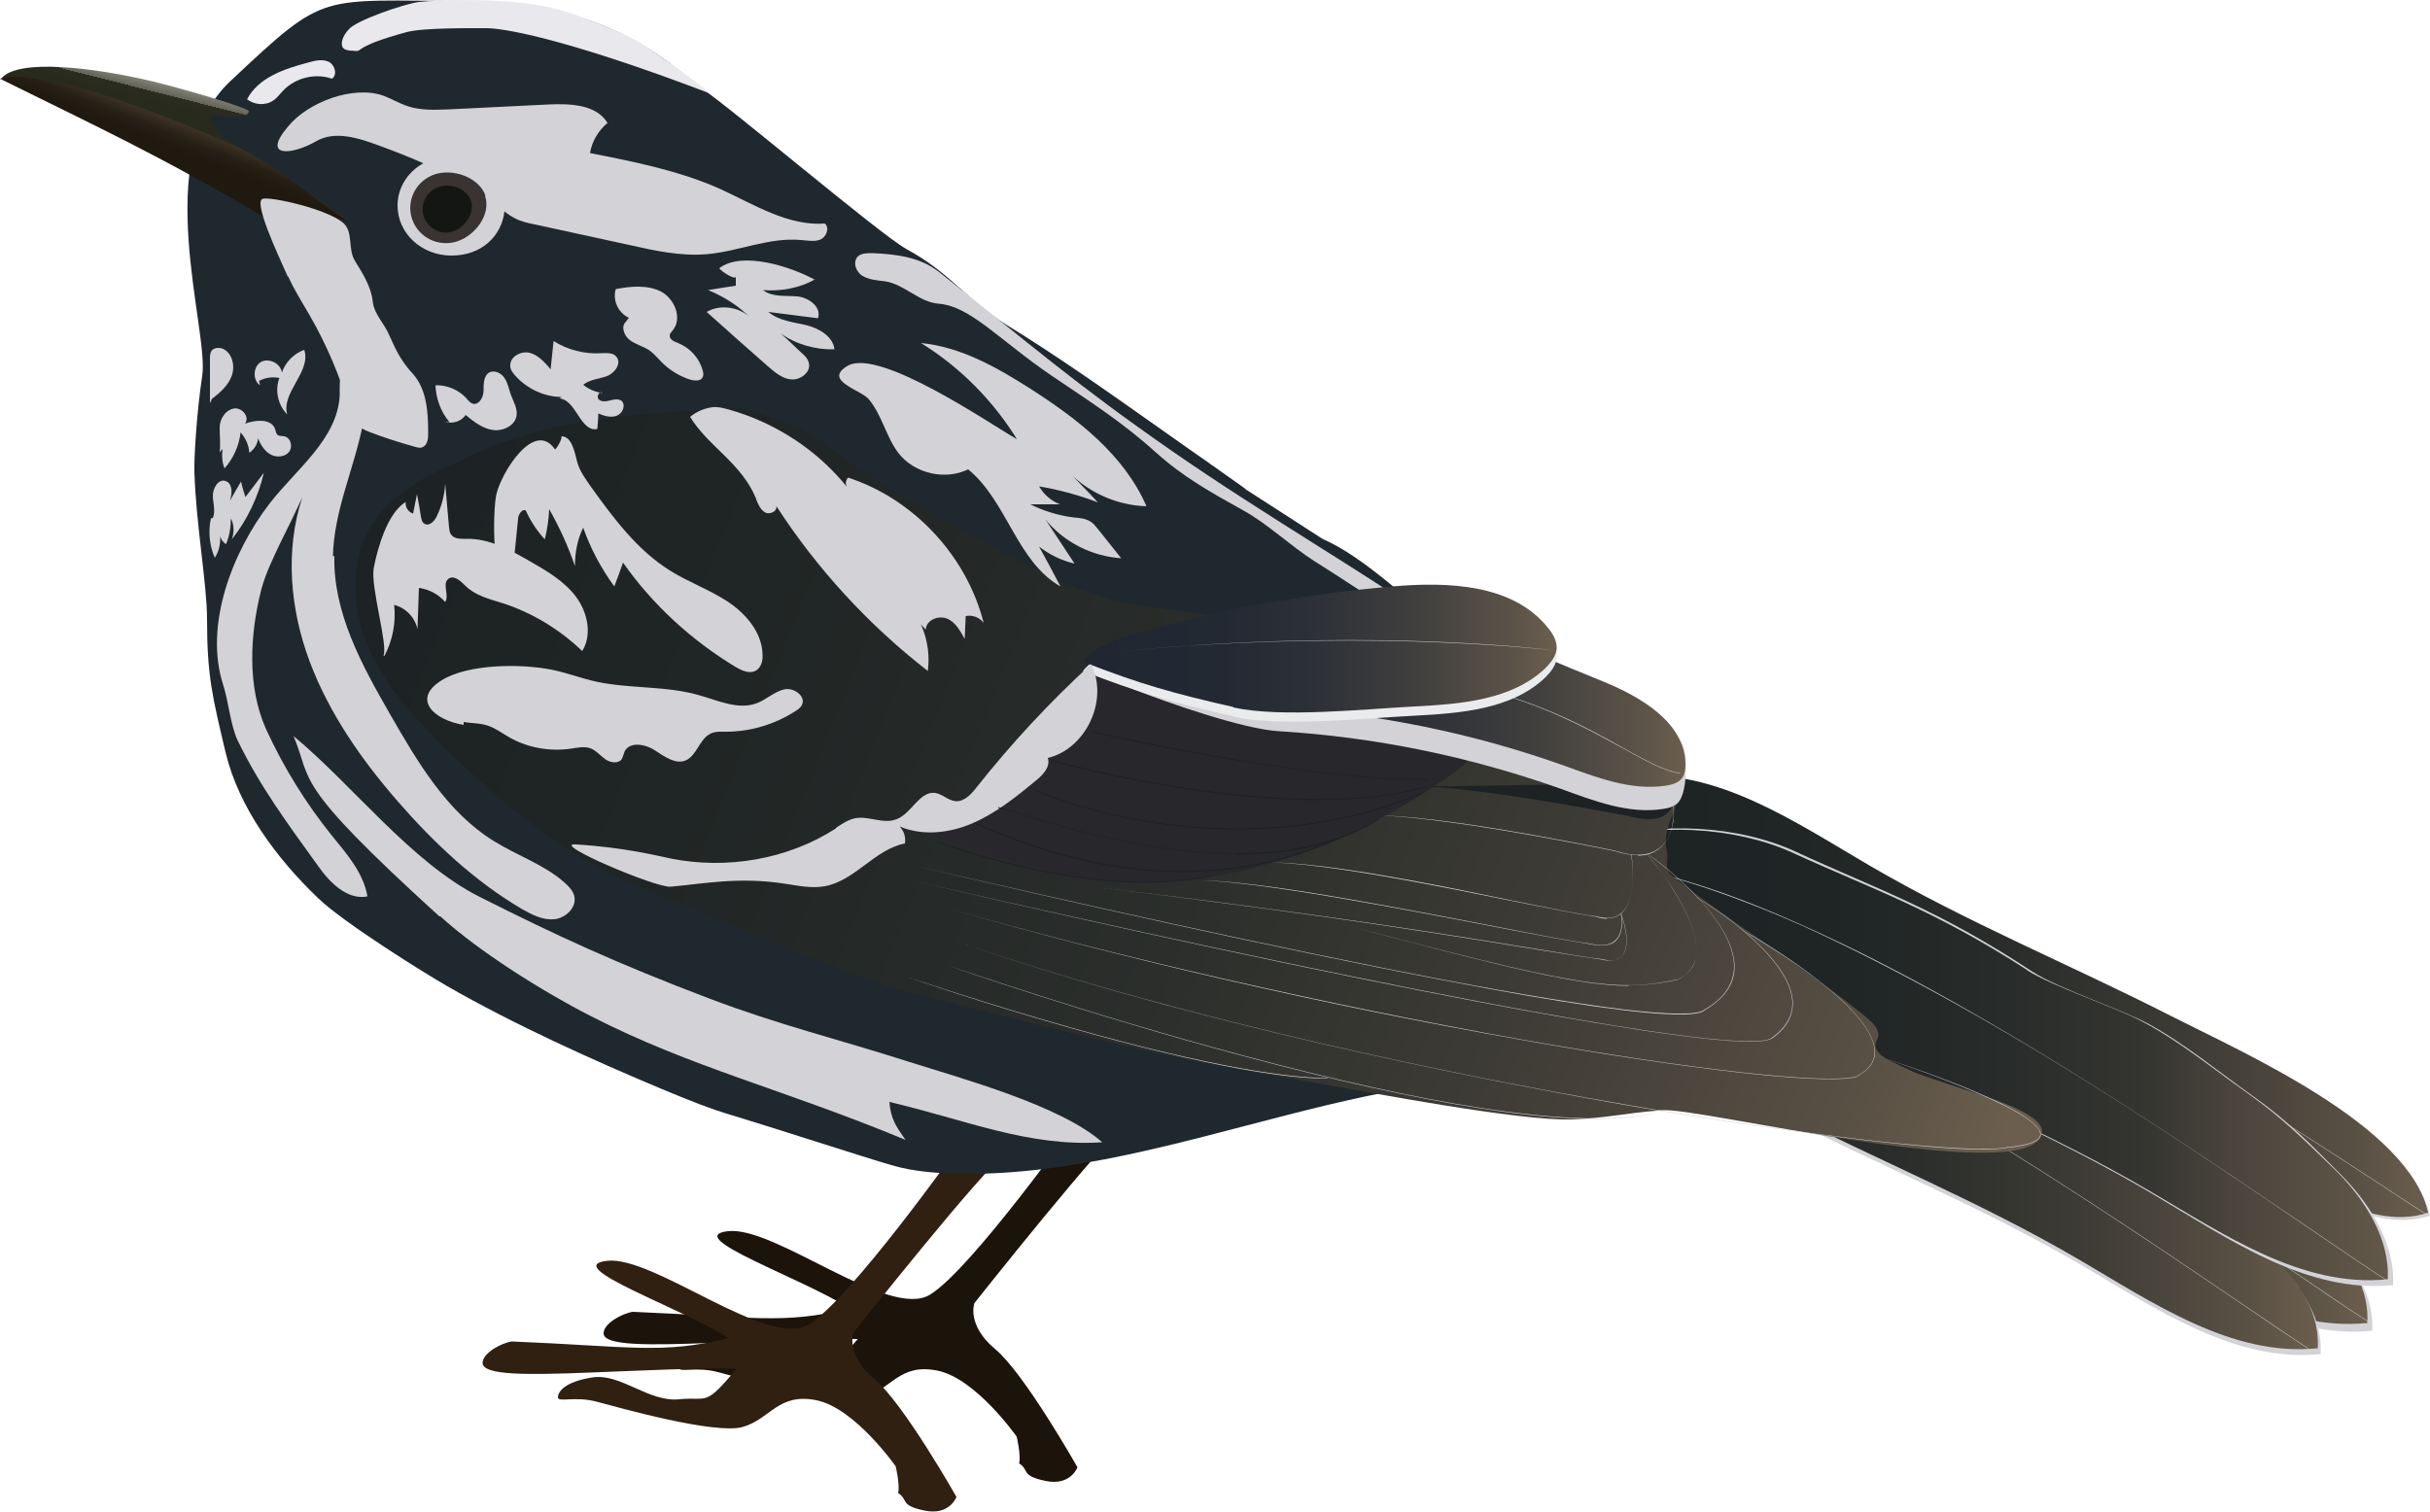 <?xml version="1.0" encoding="UTF-8"?> <svg xmlns="http://www.w3.org/2000/svg" xmlns:cc="https://creativecommons.org/ns" xmlns:dc="https://www.dublincore.org/specifications/dublin-core/dcmi-terms/" xmlns:rdf="http://www.w3.org/1999/02/22-rdf-syntax-ns#" xmlns:xlink="http://www.w3.org/1999/xlink" id="Layer_1" width="500" height="311.2" version="1.1" viewBox="0 0 500 311.2"><!-- Generator: Adobe Illustrator 29.2.1, SVG Export Plug-In . SVG Version: 2.1.0 Build 116) --><defs><style> .st0 { fill: url(#linear-gradient2); } .st1 { fill: #393332; } .st2 { fill: url(#linear-gradient1); } .st3 { fill: #e9ebec; } .st4 { fill: url(#linear-gradient8); } .st5 { fill: #28272b; } .st6 { fill: #1c130b; } .st7 { fill: #141614; } .st8 { fill: url(#linear-gradient7); } .st9 { fill: url(#linear-gradient4); } .st10 { fill: url(#linear-gradient5); } .st11 { fill: url(#linear-gradient3); } .st12 { fill: #d3d3d7; } .st13 { fill: #1d2224; } .st14 { fill: #2f2011; } .st15 { fill: url(#linear-gradient6); } .st16 { fill: url(#linear-gradient); } .st17 { fill: #e9e8ec; } .st18 { fill: #20282f; } </style><linearGradient id="linear-gradient" x1="35.1" y1="274.8" x2="40.5" y2="296.1" gradientTransform="translate(0 310.4) scale(1 -1)" gradientUnits="userSpaceOnUse"><stop offset=".6" stop-color="#292a1e"></stop><stop offset=".7" stop-color="#2c2d21"></stop><stop offset=".7" stop-color="#37382c"></stop><stop offset=".7" stop-color="#494a3f"></stop><stop offset=".7" stop-color="#636358"></stop><stop offset=".8" stop-color="#84847a"></stop><stop offset=".8" stop-color="#adada3"></stop><stop offset=".8" stop-color="#dddcd3"></stop><stop offset=".8" stop-color="#e1e0d7"></stop></linearGradient><linearGradient id="linear-gradient1" x1="34" y1="274.8" x2="38.8" y2="286.9" gradientTransform="translate(0 310.4) scale(1 -1)" gradientUnits="userSpaceOnUse"><stop offset=".4" stop-color="#1f1910"></stop><stop offset=".6" stop-color="#261f15"></stop><stop offset=".8" stop-color="#3b3123"></stop><stop offset="1" stop-color="#524532"></stop></linearGradient><linearGradient id="linear-gradient2" x1="322.9" y1="83.3" x2="487.2" y2="83.3" gradientTransform="translate(0 310.4) scale(1 -1)" gradientUnits="userSpaceOnUse"><stop offset="0" stop-color="#1d2324"></stop><stop offset=".2" stop-color="#202525"></stop><stop offset=".5" stop-color="#2b2e2b"></stop><stop offset=".7" stop-color="#3d3b35"></stop><stop offset=".9" stop-color="#574f43"></stop><stop offset="1" stop-color="#6b5e4e"></stop></linearGradient><linearGradient id="linear-gradient3" x1="312.6" y1="78.1" x2="476.9" y2="78.1" gradientTransform="translate(0 310.4) scale(1 -1)" gradientUnits="userSpaceOnUse"><stop offset="0" stop-color="#1d2324"></stop><stop offset=".2" stop-color="#202525"></stop><stop offset=".5" stop-color="#2b2e2b"></stop><stop offset=".7" stop-color="#3d3b35"></stop><stop offset=".9" stop-color="#574f43"></stop><stop offset="1" stop-color="#6b5e4e"></stop></linearGradient><linearGradient id="linear-gradient4" x1="718.9" y1="381.1" x2="883.2" y2="381.1" gradientTransform="translate(1218.6 -176.1) rotate(-180) scale(1 -1)" gradientUnits="userSpaceOnUse"><stop offset="0" stop-color="#6b5e4e"></stop><stop offset=".1" stop-color="#574f43"></stop><stop offset=".3" stop-color="#3d3b35"></stop><stop offset=".5" stop-color="#2b2e2b"></stop><stop offset=".8" stop-color="#202525"></stop><stop offset="1" stop-color="#1d2324"></stop></linearGradient><linearGradient id="linear-gradient5" x1="327" y1="93.3" x2="491.3" y2="93.3" gradientTransform="translate(0 310.4) scale(1 -1)" gradientUnits="userSpaceOnUse"><stop offset="0" stop-color="#1d2324"></stop><stop offset=".3" stop-color="#1f2425"></stop><stop offset=".5" stop-color="#272b29"></stop><stop offset=".7" stop-color="#353531"></stop><stop offset=".8" stop-color="#49443c"></stop><stop offset="1" stop-color="#635849"></stop><stop offset="1" stop-color="#6b5e4e"></stop></linearGradient><linearGradient id="linear-gradient6" x1="88.1" y1="205.7" x2="412.4" y2="75" gradientTransform="translate(0 310.4) scale(1 -1)" gradientUnits="userSpaceOnUse"><stop offset="0" stop-color="#1d2324"></stop><stop offset=".2" stop-color="#202525"></stop><stop offset=".5" stop-color="#2b2e2b"></stop><stop offset=".7" stop-color="#3d3b35"></stop><stop offset=".9" stop-color="#574f43"></stop><stop offset="1" stop-color="#6b5e4e"></stop></linearGradient><linearGradient id="linear-gradient7" x1="241.7" y1="166.5" x2="346.8" y2="166.5" gradientTransform="translate(0 310.4) scale(1 -1)" gradientUnits="userSpaceOnUse"><stop offset="0" stop-color="#202732"></stop><stop offset=".3" stop-color="#232933"></stop><stop offset=".5" stop-color="#2e3137"></stop><stop offset=".7" stop-color="#403f3e"></stop><stop offset=".9" stop-color="#5a5247"></stop><stop offset="1" stop-color="#6b5e4e"></stop></linearGradient><linearGradient id="linear-gradient8" x1="222.9" y1="176.8" x2="320.3" y2="176.8" gradientTransform="translate(0 310.4) scale(1 -1)" gradientUnits="userSpaceOnUse"><stop offset="0" stop-color="#202732"></stop><stop offset=".3" stop-color="#232933"></stop><stop offset=".5" stop-color="#2e3137"></stop><stop offset=".7" stop-color="#403f3e"></stop><stop offset=".9" stop-color="#5a5247"></stop><stop offset="1" stop-color="#6b5e4e"></stop></linearGradient></defs><path class="st6" d="M222,230.1s-22.2,31.3-30.7,36.4-31.8-14.2-41.5-13.1c-9.7,1.1,15.4,9.7,25,15.9-13.6,3.4-20.2,1.7-44.6.7-2.1.3-6.1,2.4-6,4.5.2,2.5,9.2,2.4,22.1,1.9,10.4-.4,22.3-1,30.2-.8-6.8,8-5.7,5.7-11.9,6.3-6.3.6-12-5.4-17.8-4.5-5.8.9-7.1,3-7.1,4.1s3.5-.3,8,.9,24.3,6.8,30,5.2c5.7-1.6,7.3-7.1,15.2-5.5,7.9,1.6,16.3,13.6,16.3,13.6,0,0,.9,3.8.5,5.5,2.2,1.4.2,2.5,5.4,3.6,5.2,1.1,6.6-2.8,6.6-2.8,0,0-10.9-19.3-16.9-24.3-6-5-4.3-9.5-4.3-9.5,0,0,27.8-35.1,31.1-36.5,3.3-1.4,4.6-7.4,4.6-7.4l-13.1-.6-1,6.4h0Z"></path><path class="st14" d="M197.1,236.2s-22.2,31.3-30.7,36.4-31.8-14.2-41.5-13.1c-9.7,1.1,15.4,9.7,25,15.9-13.6,3.4-20.2,1.7-44.6.7-2.1.3-6.1,2.4-6,4.5.2,2.5,9.2,2.4,22.1,1.9,10.4-.4,22.3-1,30.2-.8-6.8,8-5.7,5.7-11.9,6.3-6.3.6-12-5.4-17.8-4.5-5.8.9-7.1,3-7.1,4.1s3.5-.3,8,.9,24.3,6.8,30,5.2c5.7-1.6,7.3-7.1,15.2-5.5,7.9,1.6,16.3,13.6,16.3,13.6,0,0,.9,3.8.5,5.5,2.2,1.4.2,2.5,5.4,3.6,5.2,1.1,6.6-2.8,6.6-2.8,0,0-10.9-19.3-16.9-24.3-6-5-4.3-9.5-4.3-9.5,0,0,27.8-35.1,31.1-36.5,3.3-1.4,4.6-7.4,4.6-7.4l-13.1-.6-1,6.4h0Z"></path><path class="st18" d="M256.1,100.5c-3.9-2.8-7.9-5.6-11.9-8.4-2-1.4-4.1-2.9-6.1-4.3-10.2-7.2-20.5-14.5-31.1-21-8.2-5.1-11.2-10.5-20.6-15.6-5.5-3.1-36.6-29.5-41.9-32.9C139.9,15.3,127,.2,96.1.2s-28.7-2.3-48.7,16.5c-16.7,15.6-4.3,51.3-5.8,60.7-1.1,7.3-1.7,16.7-1.6,19.7.3,10.6,2.6,23.2,2.6,30.3,0,11.7,1.1,16,3.8,27.4,2.7,11.4,10.6,22,19.1,30.1,5.3,5.1,22.2,15.6,26.4,18,13.7,7.9,30.3,15.4,44.9,21.5,4.6,1.9,9.2,3.8,14,5.2,6.4,1.9,28,8.9,32.6,10.2,4.7,1.4,9.7,1.7,14.7,1.8,44.8.4,88.2-26.4,132.3-18.2,7.4,1.4,14.7,3.7,22.3,3.9,5,.1,10.1-.7,15-1.9,5.9-1.5,12.5-4.2,14.5-9.9,2.1-5.9-1.8-12.5-6.9-16.1-5.1-3.7-16.1-19.2-20.7-23.5-14.6-13.5-16.8-15.9-31.5-27.7-9.7-7.8-15.4-11.4-25.5-18.7-8.2-6-16.8-14.8-25.5-18.6l-15.8-10.2h0Z"></path><path class="st16" d="M.4,16c3.5-3.9,18.7-2.2,31.2.8,6.2,1.5,19.5,5.4,19.6,6.1-.4,2.1-5.7.7-7,.9-1.8.2-.7,1.7.3,3.1.5.7,2.1,1.8,2.8,2.2,8.7,5.6,16.1,10.7,24.8,16.3-3-.9-13.3-5-17.3-4.8-2.7.1,1.8,5,0,3.9C32.9,31.5,19.2,25.3.4,16Z"></path><path class="st2" d="M47,29.4c9.5,4.1,16.1,10.7,24.8,16.3-3-.9-13.3-5-17.3-4.8-2.7.1,1.8,5,0,3.9C32.4,31.7,18.7,25.5,0,16.2c0,0,7.4-4,46.9,13.2h0Z"></path><path class="st12" d="M417.1,218.2c5.9,1.7,11.9,3.2,17.4,6.1,7.7,4.1,13.7,10.8,20.8,15.8,6.8,4.8,14.5,8,21.1,13,6.6,5,12.2,12.5,11.7,20.8-17.7,1.8-33.8-9.3-49.2-18.3-20-11.7-41.5-20.5-62.1-31-14.7-7.5-49-22.5-52.9-40.5,13.2-4.4,29.2,8.7,40.7,14,17,7.8,34.4,15,52.5,20.1h0Z"></path><path class="st0" d="M416.1,216.6c5.9,1.7,11.9,3.2,17.4,6.1,7.7,4.1,13.7,10.8,20.8,15.8,6.8,4.8,14.5,8,21.1,13,6.6,5,12.2,12.5,11.7,20.8-17.7,1.8-33.8-9.3-49.2-18.3-20-11.7-41.5-20.5-62.1-31-14.7-7.5-49-22.5-52.9-40.5,13.2-4.4,29.2,8.7,40.7,14,17,7.8,34.4,15,52.5,20.1h0Z"></path><path class="st12" d="M406.5,223c5.9,1.7,11.9,3.2,17.4,6.1,7.7,4.1,13.7,10.8,20.8,15.8,6.8,4.8,14.5,8,21.1,13,6.6,5,12.2,12.5,11.7,20.8-17.7,1.8-33.8-9.3-49.2-18.3-20-11.7-41.5-20.5-62.1-31-14.7-7.5-49-22.5-52.9-40.5,13.2-4.4,29.2,8.7,40.7,14,17,7.8,34.4,15,52.5,20.1h0Z"></path><path class="st11" d="M405.9,221.8c5.9,1.7,11.9,3.2,17.4,6.1,7.7,4.1,13.7,10.8,20.8,15.8,6.8,4.8,14.5,8,21.1,13,6.6,5,12.2,12.5,11.7,20.8-17.7,1.8-33.8-9.3-49.2-18.3-20-11.7-41.5-20.5-62.1-31-14.7-7.5-49-22.5-52.9-40.5,13.2-4.4,29.2,8.7,40.7,14,17,7.8,34.4,15,52.5,20.1h0Z"></path><path class="st12" d="M406.8,216.1c-5.9-1.7-11.9-3.2-17.4-6.1-7.7-4.1-13.7-10.8-20.8-15.8-6.8-4.8-14.5-8-21.1-13-6.6-5-12.2-12.5-11.7-20.8,17.7-1.8,33.8,9.3,49.2,18.3,20,11.7,41.5,20.5,62.1,31,14.7,7.5,49,22.5,52.9,40.5-13.2,4.4-29.2-8.7-40.7-14-17-7.8-34.4-15-52.5-20.1h0Z"></path><path class="st9" d="M406.4,215.5c-5.9-1.7-11.9-3.2-17.4-6.1-7.7-4.1-13.7-10.8-20.8-15.8-6.8-4.8-14.5-8-21.1-13-6.6-5-12.2-12.5-11.7-20.8,17.7-1.8,33.8,9.3,49.2,18.3,20,11.7,41.5,20.5,62.1,31,14.7,7.5,49,22.5,52.9,40.5-13.2,4.4-29.2-8.7-40.7-14-17-7.8-34.4-15-52.5-20.1h0Z"></path><path class="st17" d="M86.2.4c-3,.4-13,3.8-14.5,5.7-.6.7-1.1,1.4-1.3,2.3-.4,2,1,2,3,2.1,1,0,0-1.1,10.3-3.9,3.3-.9,13-.8,16.4-.8,3,0,14.9,1.6,45.9,13.4-1.4-1.6-13.5-10-14.8-10.7-3.2-1.8-12.8-5.8-17.7-6.9C103.8-.6,89.9,0,86.2.4Z"></path><path class="st12" d="M169.8,46c-7.6.6-14.6-3.9-21.6-7.1-8.5-3.8-17.7-5.6-26.8-7.4.4-2.4,1.7-4.6,3.6-6.2-2.3-3.8-7.6-4-12.1-3.8-6.8.3-13.5.7-20.3,1-3,.1-6,.3-8.9-.7-1.7-.6-3.2-1.5-4.8-2.1-6.2-2.2-15.5,1.3-19.6,6.3-5.7,6.7,1,5.8,5.7,3.1,3.9-2.3,8.8-.7,13.1.9,3,1.1,6.1,2.3,9,3.6-3.2,1.8-5.3,5-5.3,8.7,0,5.7,4.9,10.3,11.1,10.3s10.3-4,10.9-9.1c.6.5,1.3,1,2.1,1.4,1.3.7,2.7,1,4.2,1.3,6.4,1.4,12.9,2.8,19.3,4.2,5.3,1.2,10.8,2.4,16.2,1.9,6.5-.6,12.7-3.5,19.2-2.9,1.4.1,2.8.4,4-.1s2-2.4.9-3.3h0Z"></path><path class="st12" d="M487.5,272.2c-4.4-2.8-10.3-6.8-17-11.4-17.4-11.8-41.3-28-66.3-42.4-13.7-7.9-26.4-14.4-37.7-19.5-13.2-5.9-25-9.9-35.1-11.9h0c10.1,2,21.9,6,35.1,11.8,11.3,5,24,11.6,37.7,19.5,25,14.4,48.9,30.6,66.3,42.4,6.8,4.6,12.6,8.6,17,11.4h0Z"></path><path class="st12" d="M499.4,250.1c-2.7-1.7-5.7-3.7-9.2-6-30.9-20.2-88.5-57.8-135-67.3h0c46.5,9.4,104.1,47,135,67.2,3.5,2.3,6.5,4.3,9.2,6h0c0,0,0,0,0,0Z"></path><path class="st1" d="M99.8,40.3c1.3,3.8-2,8.2-5.8,9.4s-7.9-.8-9.2-4.6c-1.3-3.8.8-7.9,4.6-9.2,3.8-1.3,9.2.6,10.5,4.4h0Z"></path><path class="st7" d="M96.9,41.3c.8,2.5-1.1,5.4-3.6,6.3s-5.2-.5-6.1-3c-.8-2.5.5-5.2,3-6.1s5.8.3,6.7,2.8Z"></path><path class="st17" d="M50.8,20.5c2.3-4.5,7.6-6.3,12.5-7.6,1.4-.4,3-.8,4.3-.2s1.9,2.7.7,3.5c-3.4-1.2-7.4-.2-9.9,2.3-.7.7-1.3,1.6-2.2,2.2-1.6,1.1-3.9.9-5.4-.3"></path><path class="st12" d="M418.2,200c5.2,3.4,18.4,7.8,23.8,10.7,7.7,4.2,14.5,9.9,21.7,15,6.8,4.8,11.6,9.6,18,16.1,5.9,5.9,11.2,14.3,10.7,22.7-17.8,1.8-33.8-9.5-49.2-18.6-20-11.9-41.6-20.8-62.3-31.5-14.8-7.6-49.1-22.8-53-41.1,13.2-4.5,30-3.4,41.6,2,17.1,7.9,29,11.7,48.7,24.7h0Z"></path><path class="st12" d="M476.5,278.6c-4.4-2.8-10.3-6.8-17-11.4-17.4-11.8-41.3-28-66.3-42.4-13.7-7.9-26.4-14.4-37.7-19.5-13.2-5.9-25-9.9-35.1-11.9h0c10.1,2,21.9,6,35.1,11.8,11.3,5,24,11.6,37.7,19.5,25,14.4,48.9,30.6,66.3,42.4,6.8,4.6,12.6,8.6,17,11.4h0c0,0,0,0,0,0Z"></path><path class="st10" d="M417.1,199.7c5.2,3.3,18.4,7.7,23.8,10.6,7.7,4.1,14.5,9.7,21.7,14.8,6.8,4.8,11.5,9.5,18,15.8,5.9,5.8,11.2,14.1,10.7,22.4-17.7,1.8-33.8-9.3-49.2-18.3-20-11.7-41.5-20.5-62.1-31-14.7-7.5-49-22.5-52.9-40.5,13.2-4.4,30-3.3,41.5,1.9,17,7.8,28.9,11.6,48.6,24.3h0Z"></path><path class="st12" d="M59.3,56.9c1.2,2.7,2.8,5.2,4.3,7.8,3.6,6.2,6.4,12.8,8.4,19.7.3,1,.6,2,1.2,2.8.7.8,1.8,1.3,2.8,1.7,3.1,1.2,6.3,2.2,9.5,3.1.5.1,1,.3,1.5,0,.9-.4,1.1-1.6,1.1-2.6,0-4.4-.2-9.1-3.1-12.4-2.4-2.6-3.5-4.8-4.9-8-1-2.4-3.1-4.3-3.4-6.9-.3-3-2-5.7-3.6-8.3-1.7-2.6-.2-6.2-2.7-8.1-3.6-2.8-14.5-5.2-16.3-4.8-2.1.5,3.1,11.5,5.1,16h0Z"></path><path class="st12" d="M68.8,114.4c-.3,11.6,5.6,22.4,11.4,32.5,5.7,9.9,11.7,20.2,21.4,26.2,4.8,3,10.3,4.8,14.5,8.5.9.8,1.9,1.8,2.1,3,.4,2.3-1.9,4.4-4.2,4.6-2.3.2-4.5-.9-6.6-2.1-9.7-5.7-18.1-13.6-25.5-22.1-7.5-8.6-14.2-18.2-18.2-28.9-4-10.7-5.1-22.8-1.5-33.7-1.5,3.2-3,6.3-4.6,9.5-1.4,3-2.9,6-3.8,9.3-2.4,9.3-3,20.2,1,29,3.6,7.8,8.1,15.1,13.5,21.8,3.1,3.8,6.5,7.7,7.3,12.5-4.1.8-7.7-2.8-10.1-6.2-6.2-8.6-12-16.4-16.6-25.9-1.5-3.2-1.9-8.2-3-11.5-3.9-12.1,1.8-27.2,9.6-37.3,5.5-7.1,13.9-13.2,14.4-22.2,0-1.7-.1-3.6.5-5.2,1.8-4.4,4.7-1.6,5.5,1.2.8,2.9-.7,7.5-1.3,10.2-1.8,9-5.9,17.6-6.1,26.9h0Z"></path><path class="st12" d="M491.6,263.9c-4.5-2.9-10.5-7-17.4-11.7-17.3-11.8-41.1-28-66-42.3-13.6-7.8-26.2-14.3-37.4-19.4-13.1-5.8-24.8-9.8-34.9-11.9h0c10,1.9,21.8,5.9,34.9,11.8,11.2,5,23.8,11.5,37.4,19.4,24.9,14.4,48.6,30.5,66,42.3,6.9,4.7,12.9,8.8,17.4,11.7h0c0,0,0,0,0,0Z"></path><path class="st12" d="M43.2,83v-9c0-.7,0-1.4.4-1.9.6-.6,1.6-.6,2.3-.3,1.9.9,2.5,3.5,1.8,5.5-.7,2-2.4,3.5-4.1,4.8"></path><path class="st12" d="M53.5,79.3c-1.6-1.1-1.4-3.9.2-4.8s4.1.3,4.3,2.2c.7-2.1,2.4-3.9,4.6-4.7,1.5,4.5-4.8,8.8-3.5,13.3-1.9-1.9-2.6-5-1.6-7.5-1.4-.3-2.9-.1-4.2.6"></path><path class="st12" d="M45.2,93.1c.2-1.7,0-3.4,0-5.1s1.1-3.5,2.8-3.9c1.7-.4,3.5,1.7,2.4,3.1,2.2-.8,5.4-1.1,6.2,1.1.1.4.2.9.5,1.2.4.3.9.2,1.4.3,1.4.3,1.8,2.3.9,3.3s-2.6,1.1-3.8.4-2-2-2.5-3.3c-.1,1.2-.8,2.3-1.8,3-.1-1.6-.8-3.1-1.8-4.2-.3,2.7-1.5,5.4-3.3,7.4-.5-1.2-.6-2.6-.4-4"></path><path class="st12" d="M43.8,106.6c.6-1.4,0-3.1,0-4.6s1.1-3.5,2.6-3c1.5.5,1.4,2.6.9,4.1.7-1.3,1.5-2.6,2.3-4,.2,1.1.6,2.2.9,3.2,1.3-1.7,2.5-3.3,3.8-5-1.2,5-3.4,9.7-6.6,13.7.5-1.4.5-3-.2-4.3,0,1.8-.3,3.7-1,5.3-.6-.4-1.1-1-1.2-1.8.1,1.6-.2,3.2-1.1,4.6-1.1-2.5-1.4-5.4-.8-8.1"></path><path class="st12" d="M90.6,188.6c8,7.3,21.3,15.6,30.9,20.5,20.9,10.7,39.5,15,64.8,25.5-2-2.9-3-4.3-3.3-7.8,15.8,3.7,28.6,9.3,43.8,8.3-8.6-7.6-28.9-13.1-39.9-16.6-14.7-4.7-26.5-7.5-41-13-19.2-7.3-31.1-12.8-47.2-20.9-14.1-7.1-26.1-23-38.3-33.1,4,9.5-.8,9.1,30,37.1h0Z"></path><path class="st15" d="M94.8,94.8c-7.4,3.1-14.8,7.1-18.8,14.1-4.3,7.5-3.5,17,0,24.8,3.5,7.8,9.5,14.3,15.6,20.3,11.5,11.3,24.2,21.8,39,28.1,7.3,3.1,46.2,19.5,53.8,21.4,45.4,11.5,50.1,13,87.6,19.6,9,1.6,41,7.7,51.4,7.3,7.5-.3,10-1.2,18.6-1.9,7.6-.6,71.5,15.1,77.7,5.8,5.4-8.1-37.9-12.8-33.5-20.3,1.4-2.4-2.6-4.9-4.8-6.7-11.4-9-26.1-18.1-37.4-27.1-1.8-1.5-.5-3.1-1.1-5.4-.6-2.4.4-5,1.3-7.3,2.1-5.5,3.3-12,.2-17-1.6-2.6-4.2-4.4-6.9-5.9-12.3-7.2-93.4-18.8-101.2-19.7-11.4-1.3-21.9-6.9-32-12.4-12.4-6.7-24.9-13.5-36-22.3-2.6-2.1-13.1-5.9-15.5-5.9-19.5.3-40.1,1.5-58,10.4h0Z"></path><path class="st12" d="M92.5,86.9c-1.8-2.1-2.8-4.9-2.9-7.6,2.3-.1,4.7.9,6.3,2.6.4.5.8,1,1.4,1.2,1.3.3,2.2-1.4,2.2-2.7s0-3,1.1-3.7c1-.6,2.5,0,3.2,1.1.7,1,.9,2.3,1.3,3.4.5,1.4,1.4,2.8,1.2,4.3-.3,2.1-2.8,3.3-4.9,3s-3.9-1.7-5.6-3.1c-.9,1.4-2.8,1.9-4.3,1.4"></path><path class="st12" d="M115.6,81.7c-3.6,0-7.2-1.7-9.6-4.4-.5-.6-1-1.2-1-1.9-.2-1.9,2.1-3.2,3.9-2.8s3.2,2,4.4,3.4c.2-1.9.4-3.9.6-5.8,2.9,1.8,6.3,2.7,9.7,2.5,1.1,0,2.5-.2,3.2.7,1.2,1.3-.3,3.4-1.9,4s-3.6.7-4.9,1.8c1.1.9,2.5,1.5,4,1.7-.6-.6-1.4.7-.8,1.3s1.6.4,2.4.2,1.8-.4,2.4.2c.8,1,0,2.6-1.2,3s-2.5,0-3.7-.5c0,1.1-.1,2.1-.2,3.2-3.5.7-4.3-6-7.8-6.3"></path><path class="st12" d="M129.4,65.4c-2.2-1-3.4-3.6-2.7-5.9,3.1-.6,6.5-.9,9.3.5,2.8,1.5,4.4,5.4,2.5,7.9-.3.4-.7.7-.7,1.2,0,.8.9,1.2,1.7,1.5,2.5,1,4.4,3.1,5.1,5.7.1.4.2.9,0,1.3-.4.9-1.7.8-2.7.5-2.1-.7-4.1-1.9-5.7-3.5-.9-.9-1.6-1.8-2.6-2.5-1.2-.8-2.8-1.2-4-2.1-1.2-.9-1.9-2.8-.8-3.8"></path><path class="st12" d="M167.7,57.5c-3.2,1.8-7,2.5-10.7,2.2,1.9,1.5,4.6,1.1,7,1.3s5.1,2.2,4.3,4.5c-3.4-.4-6.8-.9-10.2-1.3,2.1,1.8,5.1,2.1,7.7,2.7s5.6,2.3,5.9,5c-3.9.1-7.9-1-11.1-3.3,1.5,1.3,2.9,2.7,4.4,4.1.6.5,1.2,1.1,1.4,1.9.6,1.9-1.6,3.6-3.5,3.5s-3.5-1.5-5-2.8c-4.2-3.7-8.4-7.4-12.5-11.1,2.9-1.7,7.1-1,9.3,1.5-2.5-2.6-5.6-4.6-9-6,1.9-.3,3.8-.6,5.7-.9v-1.9c0,.9-3.1-1.1-3.4-1.7,4.7-3.6,14.8-.3,19.7,2.4h0Z"></path><path class="st12" d="M193.1,55.9c-3.8-3-8.8-3.6-13.6-3.8-1.1,0-2.3,0-3,.7-1.1,1.1-.4,3.2,1,4,1.4.8,3,.9,4.6,1.1,4,.6,7,4.3,11,4.6,6.6.5,12.5,7.5,23.4,14.9,7.8,5.3,14.2,9.3,21.2,15.6,5.9,5.3,11.4,8.3,18.2,12.1,4.6,2.5,10,7.5,14.4,10.3,5.6,3.5,10.9,7.1,16.5,10.6,7.9,3.5,8.5,2.9,2.9-1.5-5.5-4.4-30-18.8-48.3-31.5-20.6-14.3-29.7-22.4-48.4-37.2h0Z"></path><path class="st13" d="M292.7,161.9c12.6.4,35.1,4.7,42.6,6.1,11.2,3.2,9.4-6.9,9.4-6.9"></path><path class="st12" d="M337,176c-1.3,0-2.7-.2-4.3-.7l-.8-.2c-9.4-1.9-34.4-6.8-48.7-7.3h0c14.2.3,39.3,5.3,48.7,7.2l.8.2c3.8,1.2,6.8.9,8.8-.7,1.8-1.4,2.5-3.7,2.7-5.4.3-1.8.1-3.3.1-3.3h.1s.1,1.5-.1,3.3c-.3,1.7-1,4-2.8,5.5-1.2,1-2.7,1.5-4.5,1.5h0Z"></path><path class="st12" d="M330.7,189.1c-.7,0-1.4-.1-2.2-.4-3.5-.5-10-1.8-17.6-3.3-15.8-3.2-37.3-7.6-49.6-7.9h0c12.2.1,33.8,4.5,49.6,7.8,7.6,1.5,14.1,2.9,17.6,3.3,2.2.6,3.9.4,5.1-.7,3.5-3,2.1-11.9,2-12h.1c0,0,1.4,9-2.1,12.1-.8.7-1.8,1-3,1h0Z"></path><path class="st12" d="M329.5,194.6c-.7,0-1.5-.1-2.4-.3-3.4-.5-10.6-1.8-19.8-3.6-20.2-3.9-48-9.2-60.4-9.5h0c12.4.1,40.2,5.5,60.4,9.4,9.2,1.8,16.4,3.2,19.8,3.6,2.4.6,4.2.4,5.3-.7,1.9-1.8,1.1-5.4,1.1-5.5h.1s.8,3.7-1.1,5.6c-.7.7-1.7,1-3,1h0Z"></path><path class="st12" d="M331.4,197.7c-.5,0-1.2,0-1.8-.2-2.8-.4-6.8-1-12.3-1.9-15.4-2.5-44-7.3-91.8-13h0c47.8,5.6,76.4,10.4,91.8,12.9,5.5.9,9.5,1.6,12.3,1.9,2,.5,3.4.3,4.2-.7,2.1-2.3-.1-8.5-.2-8.5h0c0,.2,2.3,6.2.1,8.6-.6.6-1.4.9-2.4.9h0Z"></path><path class="st12" d="M335.2,202.9c-9.7,0-23.8-3.2-63.1-13.8h0c53.8,14.4,60.4,15.1,73,12.5,2.1-.9,3.4-2.3,3.8-4.3.5-2.2.2-6.5-4.4-13.8-2.7-4.4-5.7-7.9-5.8-7.9h0c0,0,3,3.4,5.8,7.8,4.6,7.4,4.9,11.6,4.4,13.9-.5,2-1.8,3.5-3.9,4.4-3.4.7-6.4,1.1-10,1.1h0Z"></path><path class="st12" d="M345.6,208.8c-7.8,0-24-2.3-48.3-7-35.2-6.7-78.7-16.5-109-23.6h0c30.3,7,73.8,16.8,109,23.5,15.7,3,28.2,5,37.1,6.1,9.6,1.1,15.1,1.1,16.3,0,3.9-2.2,5.9-5.1,6.1-8.5.2-5.6-4.6-11.7-8.7-15.8-4.5-4.5-9.1-7.7-9.1-7.8h0c0,0,4.6,3.2,9.1,7.7,4.1,4.2,9,10.3,8.8,15.9-.1,3.4-2.2,6.3-6.1,8.6-.6.6-2.3.9-5.1.9h0Z"></path><path class="st12" d="M360.2,214.4c-10.3,0-34.9-4.2-56-8.2-31.6-6-74-15.1-116.2-24.9h0c42.2,9.7,84.6,18.8,116.2,24.8,37.3,7.1,58.3,9.7,60.5,7.4,2.9-2.1,4.2-4.6,4.1-7.4-.3-5.2-5.7-10.8-10.2-14.6-4.9-4.1-9.8-6.9-9.8-7h0c0,0,4.9,2.8,9.8,6.9,4.5,3.8,10,9.4,10.3,14.7.1,2.9-1.2,5.4-4.1,7.5-.6.5-2.2.8-4.7.8h0Z"></path><path class="st12" d="M376.6,222.1c-4.2,0-10.4-.4-18.3-1.3-12.4-1.4-28.1-3.7-45.4-6.8-40.4-7.1-83.6-17.1-118.7-27.3h0c35,10.1,78.3,20,118.6,27.2,34.9,6.2,62.7,9.3,69,7.7,2.5-1.2,3.9-2.9,3.9-5,.1-5.1-7.3-11.7-13.6-16.3-6.8-5-13.8-8.9-13.8-9h0c0,0,7,3.8,13.8,8.9,4,3,7.2,5.7,9.5,8.3,2.8,3.1,4.2,5.9,4.2,8.1,0,2.1-1.4,3.8-4,5.1-1.1.3-2.9.4-5.3.4h0Z"></path><path class="st12" d="M408.1,236.6c-4.9,0-12.6-.6-22.4-1.7-15.2-1.7-34.5-4.5-54.3-8-29.3-5.2-85.7-16.3-133.9-32.9h0c48.2,16.5,104.6,27.7,133.9,32.8,19.8,3.5,39,6.3,54.2,8,14.5,1.6,24.3,2.1,27.4,1.3,4.3-.4,6.6-1.2,6.8-2.5.6-5.3-34.2-16.5-34.5-16.6h0c0,0,8.9,2.8,17.5,6.2,11.6,4.6,17.3,8.2,17.1,10.4-.1,1.3-2.4,2.2-6.8,2.6-1,.2-2.7.4-5,.4h0Z"></path><path class="st12" d="M328.6,230.3c-6.6,0-14.6-.7-24.1-2.2-13.5-2.1-29.8-5.7-48.5-10.7-31.8-8.5-59.9-18.3-60.2-18.4h0c.3,0,28.3,9.8,60.2,18.3,18.7,5,35,8.6,48.5,10.7,16.8,2.6,29.3,2.9,37,.8h0c-3.4,1-7.7,1.5-13,1.5h0Z"></path><path class="st5" d="M193.6,168.7c-1.2.9-5.9.8-5.1,2,14.5,5.6,33.8,11.7,49.3,11,22.2-1,44.2-10.1,62.1-23.2.9-.6,1.8-1.4,2.2-2.4,1-2.8-2.3-5-5.1-6-9.3-3.3-18.9-5.7-28.7-7.3-8.8-1.4-33.8-5.2-42.6-3.3-6.8,1.5-2,9.4-8,13.2-8.2,5.1-16.3,10.4-24.1,16h0Z"></path><path class="st12" d="M273.1,222c-7.6,0-23.1-2-53.1-10.5-18-5.1-32.8-10.2-33-10.3h0c.1,0,15,5.1,33,10.2,30,8.5,45.4,10.4,53.1,10.5h0c0,.1,0,.1,0,.1Z"></path><path class="st12" d="M329.2,145c7.9,3.2,17.6,3.1,17.7,11.7,0,.9.2,5.7-1.3,8.1-.7,1.1-2.1,1.5-3.4,1.7-7.2,1.1-14.3-1.7-21.2-4.2-18.6-6.6-38.1-10.6-57.8-11.8-7.4-.4-23-5.9-29.9-8.6-2.7-1.1,22.6-5.2,24.1-5.6,6.4-1.7,13.5-4.3,20-5.2,15.7-2.3,37.4,8.3,51.7,14h0Z"></path><path class="st8" d="M329.7,140.2c7.9,3.2,17,8.5,17.1,17.1,0,.9-.1,1.9-.6,2.7-.7,1.1-2.1,1.5-3.4,1.7-7.2,1.1-14.3-1.7-21.2-4.2-18.6-6.6-38.1-10.6-57.8-11.8-7.4-.4-14.9-.5-21.8-3.2-2.7-1.1,14.5-10.7,16-11.1,6.4-1.7,13.5-4.3,20-5.2,15.7-2.3,37.4,8.3,51.7,14h0Z"></path><path class="st12" d="M345.7,159.2c-3.1-.4-6.9-2.5-11.8-5.2-6.2-3.4-13.9-7.7-24.1-10.8-12-3.6-24.5-4.6-38.2-3.1h0c13.7-1.6,26.2-.6,38.2,3,10.2,3.1,17.9,7.3,24.1,10.8,4.9,2.7,8.7,4.8,11.8,5.2h0q0,.1,0,0Z"></path><path class="st3" d="M253.8,147.5c9.7,2.2,27.4.3,37.3-.2,9.5-.5,19.9-1.3,26.8-7.8,1.1-1.1,2.2-2.4,2.4-4,.1-1.6-.7-3.1-1.8-4.4-7.2-9-20.5-9.5-32-8.5-17.4,1.5-34.7,4.6-51.6,9.3-4.4,1.2-9.1,2.7-12.1,6.2,11.8,4.6,18.6,6.5,30.9,9.3h0Z"></path><path class="st4" d="M253.8,145.6c9.7,2.2,27.4.3,37.3-.2,9.5-.5,19.9-1.3,26.8-7.8,1.1-1.1,2.2-2.4,2.4-4,.1-1.6-.7-3.1-1.8-4.4-7.2-9-20.5-9.5-32-8.5-17.4,1.5-34.7,4.6-51.6,9.3-4.4,1.2-9.1,2.7-12.1,6.2,11.8,4.6,18.6,6.5,30.9,9.3Z"></path><path class="st12" d="M95.4,148.6c1.7.3,3.5.2,5.1.8,1.5.5,2.8,1.5,4.2,2.3,3.8,2.2,8.3,3,12.7,2.4,1.4-.2,2.9-.6,4.3,0,1.1.5,1.9,1.5,2.9,2.2s2.6.9,3.3,0c.3-.5.4-1.1.6-1.6,1-2.1,4.2-1.6,6.2-.3s4.3,3,6.4,2.1c2.3-1,2.8-4.4,5.1-5.5,1-.5,2.1-.4,3.2-.4,5,0,10-1.5,14.2-4.2.5-.3,1.1-.7,1.4-1.3.9-1.8-1.7-3.7-3.7-3.2s-3.5,2-5.5,2.8c-3.8,1.5-8-.5-11.9-1.6-6.9-2-14.2-1.3-21.2-2.8-3.2-.7-6.2-1.9-9.4-2.5-6.1-1.2-16.9-1.2-22.4,2.2-6.3,3.9-1.6,8.2,4.5,9.2h0Z"></path><path class="st12" d="M172,170.4c1.2-.8,2.5-1.7,4-2,2.8-.5,5.8,1.3,8.5.2,3.1-1.2,4.7-5.8,7.9-5.4,1.5.2,2.7,1.6,4.3,1.7,1.7.1,3.1-1.4,4.2-2.8,7.2-9.1,15.1-17.6,23.6-25.4,3.7,7.3-1,17.4-8.9,19.3.6,1.8-1,3.5-2.5,4.7-4,3.3-8.1,6.6-12.9,8.7s-10.4,2.7-15.1.7c.9.9,1.3,2.2,1.1,3.5-6.2,1.2-10.3,7.7-16.5,8.8-2.7.5-5.4-.1-8.1-.5-9.6-1.5-16.8,0-23.6.6-3,.3-25-9.1-19.5-8.7,10.1.6,17,2.4,19.5,2.9,11.5,2.3,24.1.2,34-6.2h0Z"></path><path class="st13" d="M291.7,160.5c-11.8,0-28.6-2.5-40.9-4.6-12.8-2.2-24.7-4.8-26-5.2h0c0,0-.1,0-.1,0h0c0-.1.1-.2.1-.2h0c0,.1,0,0,0,0,.3.1,45.8,10.5,69.1,9.8v.2c-.7,0-1.5,0-2.3,0h0Z"></path><path class="st13" d="M271.6,164.7c-25.3,0-53.3-7.4-55.2-8.1h0c0,0-.1,0-.1,0h0c0-.1.1-.2.1-.2h0c0,.1,0,0,0,0,.3.2,48.7,13.5,76.9,5.5v.2c-6.4,1.8-14,2.5-21.8,2.5h0Z"></path><path class="st13" d="M254.8,170.7c-6.3,0-11.9-.5-16.8-1.2-15.2-2.3-25-6.7-25.2-6.9h0c0-.1.1-.2.1-.2h0c0,.1,0,0,0,0,.4.3,10.2,4.7,25.2,6.9,13.5,2,33.9,2.5,54.6-6.2v.2c-13.3,5.7-26.6,7.4-38,7.4h0Z"></path><path class="st13" d="M254.3,175.7c-3.7,0-7.7-.2-11.8-.7-14-1.6-26.5-5.5-33.2-7.6-1.8-.6-3.2-1-3.9-1.1v-.2c.8.2,2.1.6,4,1.2,6.7,2.1,19.2,6,33.2,7.6,17.2,2,31.1-.2,41.1-6.4v.2c-7.6,4.8-17.5,7.2-29.4,7.2h0Z"></path><path class="st13" d="M243.2,179.5c-4,0-8.1-.3-12.3-.9-13.2-1.8-23.2-6.1-28-8.1-1.2-.5-2-.8-2.4-1v-.2c.5.1,1.3.5,2.5,1,4.8,2,14.8,6.2,28,8.1,16.4,2.3,31.8,0,46-6.6v.2c-10.5,5-21.8,7.5-33.7,7.5h0Z"></path><path class="st13" d="M235.7,181.7c-17.1,0-33-5.1-39.9-7.3-1.4-.5-2.4-.8-2.9-.9v-.2c.6.1,1.6.5,3,.9,8.6,2.7,31.4,10.1,53,6.1v.2c-4.4.8-8.9,1.1-13.3,1.1h0Z"></path><path class="st12" d="M79.1,135c1.7-3.2,2.4-6.9,2-10.5,2.4.6,4.3,2.6,4.8,5,.1-2.8.2-5.7.3-8.5,2.1.3,4,1.3,5.4,2.9.9-1.4-.7-3.8.7-4.8,1.2-.8,2.6.6,3.6,1.6,2,1.9,4.8,2.6,7.4,3.4,6.2,2,11.8,5.4,16.5,9.9,2.1-3.4,1.1-8-1.3-11.2-2.4-3.2-6-5.3-9.5-7.3-4-2.3-8.3-4.7-13-4.6-1.1,0-2.5.1-3.2-.9-.3-.4-.3-.9-.4-1.4-.3-3-.5-6-.8-9.1-.1,2.3-.7,4.6-1.7,6.7-.5,1.1-1.7,2.3-2.7,1.5-.4-.3-.5-.9-.6-1.4-.2-1.5-.5-3-.8-4.6-.3,1.3-.5,2.6-.8,4-1-.3-1.7-1.4-1.5-2.4-3.8,2.3-5.8,9.5-6.6,13.6-.7,3.8,3,16.1,2,18h0Z"></path><path class="st12" d="M105.1,121.7c.5-4.9,1-9.9,1.5-14.9,0-.9.9-2.2,1.6-1.7,1,2.2,2.3,4.2,3.9,5.9.5-2,.8-4.1.9-6.2,2.1,3.7,3.9,7.6,5.3,11.7,0-2.7.5-5.5,1.7-7.9,1.5,4.3,3.7,8.4,6.4,12.1.6-1.6,1.2-3.2,1.8-4.9,6.1,8.7,14.1,16,23.2,21.5,1.2.7,2.7,1.4,4,.8,1.2-.6,1.6-2.1,1.5-3.4-.1-4.5-3.4-8.4-7.2-10.9-3.8-2.5-8.1-4-11.9-6.4-6.7-4.2-11.6-10.8-16.2-17.2-1.1-1.6-2.3-3.2-2.8-5-.6-2.2-1.1-5.5-3.4-5.4.6,0-.8,2.5-1.2,2.7-4.3-6.3-11.2,5-12.1,9.4-.7,3.4-1,18.7,2.8,19.7h0Z"></path><path class="st12" d="M155.6,102.8c.4,1,.9,2.2,1.9,2.7s2.6-.4,2.2-1.4c8.4,13,19,24.5,31.2,34,.8-5.8-1.5-11.8-5.8-15.7,1.5,2.6,3.3,5,5.4,7.2,0-1.9,2.5-3,4.3-2.3,1.8.7,2.8,2.6,3.7,4.2l.2-4.7c1.4-.3,2.9.3,3.7,1.4-3.5-13.8-14.4-25.5-27.9-29.9-.6.6-.6,1.7,0,2.2-6.2-7.8-14.9-13.5-24.5-16.2-1.1-.3-2.2-.6-3.3-.5-1.7.2-3.4.9-4.7,2,3.7,6.1,10.6,9.5,13.6,16.9h0Z"></path><path class="st12" d="M209.5,90.8c-5-8.2-11.9-15.2-20-20.2,8.2.8,15.6,5,22.5,9.4,9.7,6.2,19.3,13.6,23.9,24.2-6.4-.2-12.6-3.1-16.8-7.9,2.3,2.4,4.6,4.7,6.8,7.1-3.9-1.5-8-2.6-12.1-3.3,1,1.7,2.5,3,4.3,3.7h-6.1c2.8,1.4,5.8,2.3,8.9,2.7,1.2.1,2.4.2,3.4.8.7.4,1.2,1.1,1.7,1.7,1.6,2,3.1,3.9,4.7,5.9-6-.4-11.8-3.3-15.6-8,2,3,4,6.1,6,9.1-2.6-.6-5.1-1.8-7.3-3.5,1.5,2.7,3,5.5,4.4,8.2-9-5.1-11-17.6-19-24.1-4.7,2.3-11,.9-14.3-3.3-2.6-3.4-3.4-7.9-6.2-11.2-1.7-1.9-9.4-3.8-4.3-6.8,6.5-3.8,29.4,12,35,15.2h0Z"></path><path class="st12" d="M226.7,134.5h0c18.6-2.1,38.9-3,58.8-2.7,15.9.3,28.5,1.3,34.3,2.1h0c-5.9-.7-18.4-1.7-34.3-2-19.9-.3-40.2.5-58.8,2.6h0Z"></path></svg> 